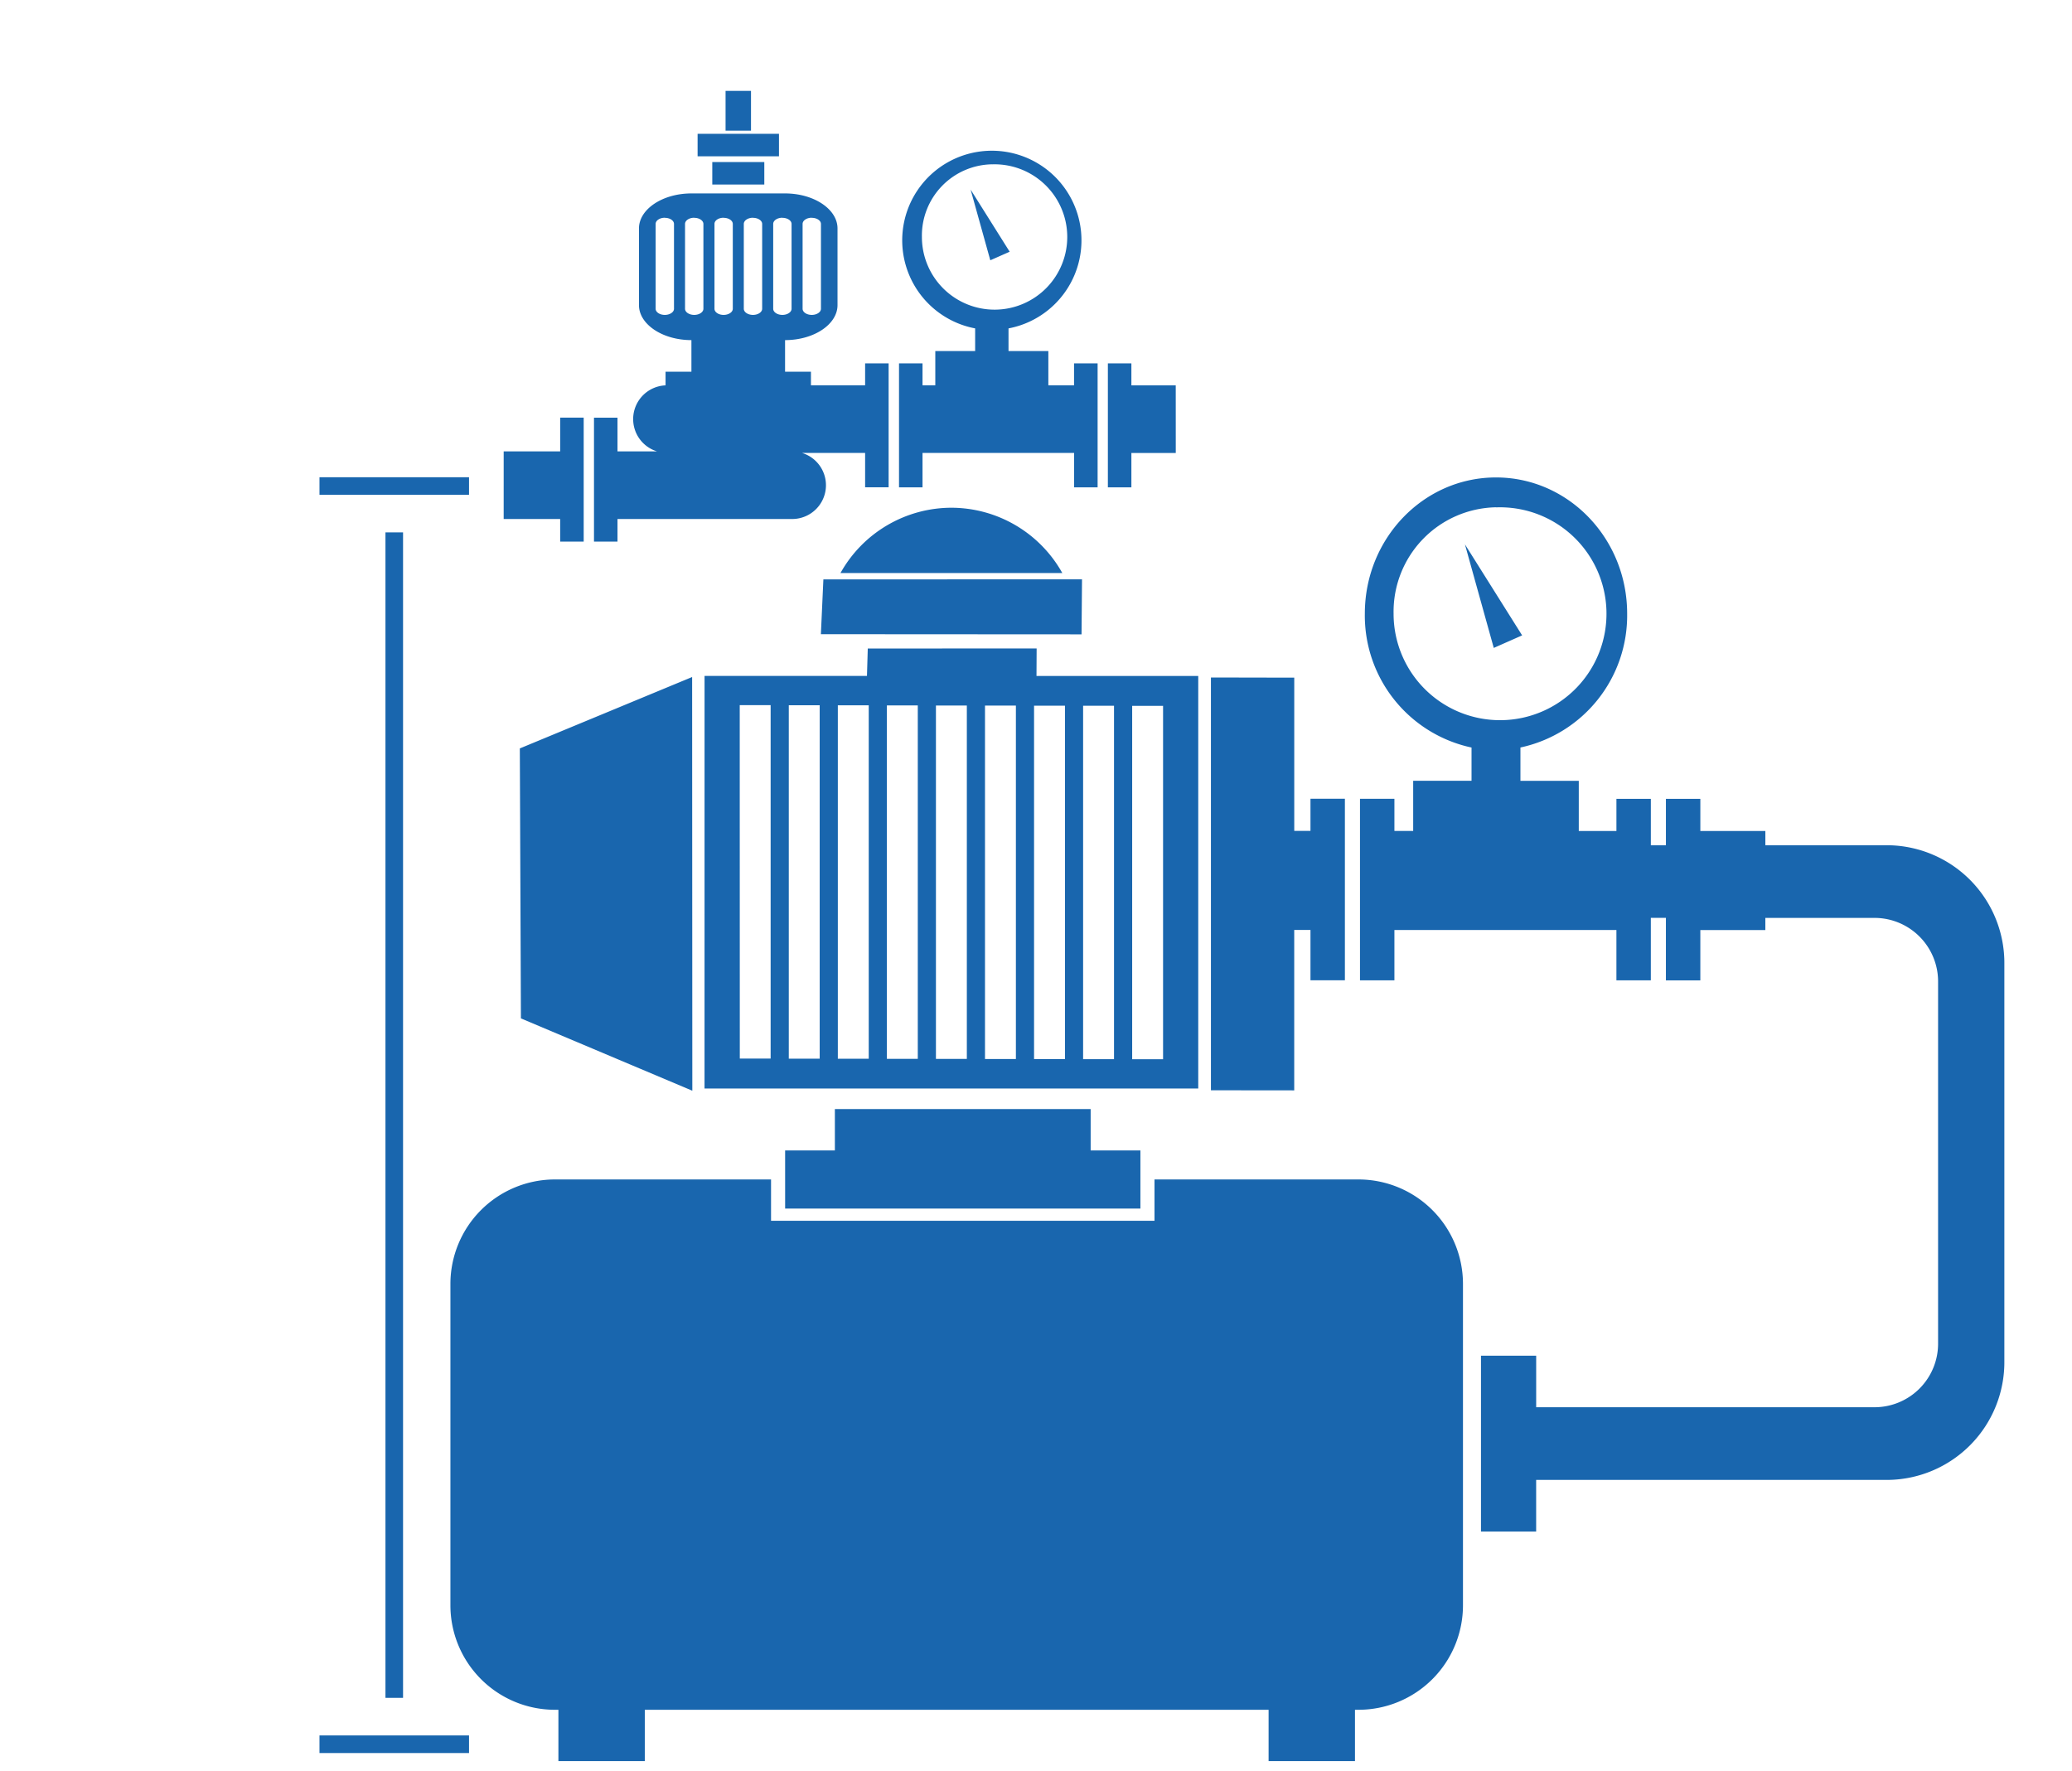 <svg xmlns="http://www.w3.org/2000/svg" width="227" height="194" viewBox="0 0 227 194"><g transform="translate(-833 -1019.047)"><path d="M0,0H227V194H0Z" transform="translate(833 1019.047)" fill="none"></path><path d="M4704.514,6449.262h23.708v4.527h42.01v-4.527h22.378a11.452,11.452,0,0,1,11.418,11.417v35.271a11.451,11.451,0,0,1-11.418,11.417h-.414v5.621h-9.463v-5.621h-68.342v5.621h-9.464v-5.621h-.413a11.451,11.451,0,0,1-11.418-11.417v-35.271A11.451,11.451,0,0,1,4704.514,6449.262Zm-16.607-70.9h-1.928v127.7h1.928Zm-9.156,131.815v1.928h16.384v-1.928Zm0-137.854v1.928h16.384v-1.928Zm97.664,67.168,9.125.01,0-17.577h1.78v5.515h3.771v-19.889h-3.771v3.522h-1.777l0-16.79-9.129-.018Zm-42.732-49.971,28.557.017.051-6.029-28.335.01Zm14.3-13.855a13.945,13.945,0,0,1,12.148,7.153h-24.3A13.945,13.945,0,0,1,4747.986,6375.665Zm-47.163,55.951,18.778,7.923-.021-45.326-18.877,7.823Zm20.118-37.526h17.793l.089-3,18.5-.009-.016,3.014h17.721V6439.3h-54.09Zm9.229,3.215h3.385v38.722h-3.385Zm-5.375-.01h3.386v38.722H4724.8Zm42.994.076h3.385v38.721h-3.385Zm-5.375-.009h3.386v38.721h-3.386Zm-5.374-.01h3.386v38.721h-3.386Zm-5.375-.01h3.385v38.721h-3.385Zm-5.375-.009h3.386v38.721h-3.386Zm-5.374-.009h3.386v38.721h-3.386Zm-5.374-.01h3.386v38.721h-3.386Zm-36.608-27.826h6.189v-3.694h2.576v13.58h-2.576V6376.9h-6.189Zm17.733-8.726h2.835V6357.3c-3.16,0-5.746-1.726-5.746-3.836v-8.4c0-2.11,2.586-3.836,5.746-3.836h10.26c3.16,0,5.746,1.726,5.746,3.836v8.4c0,2.11-2.585,3.836-5.746,3.836v3.465h2.835v1.487h5.935v-2.405h2.575v13.581h-2.575v-3.766h-6.908a3.7,3.7,0,0,1-1.11,7.238H4711.4v2.477h-2.575v-13.58h2.575v3.694h4.331a3.7,3.7,0,0,1,.935-7.234Zm37.7-13.147-4.278-6.809,2.157,7.746Zm-.126,8.4v2.484h4.364v3.754h2.815v-2.405H4764v13.581h-2.576v-3.766h-16.606v3.766h-2.575v-13.581h2.575v2.405h1.4v-3.754h4.365v-2.484a9.819,9.819,0,1,1,3.659,0Zm-1.83-17.971a7.962,7.962,0,1,1-7.658,7.956A7.812,7.812,0,0,1,4752.41,6338.039Zm20.151,24.21H4767.7v-2.405h-2.576v13.581h2.576v-3.766h4.863Zm-50.775-24.468h5.7v2.468h-5.7Zm1.455-7.793h2.787v4.36h-2.787Zm-3.063,4.7h8.915v2.467h-8.915Zm-3.592,9.207h0c.553,0,1.006.3,1.006.672v9.293c0,.37-.453.671-1.006.671h0c-.553,0-1.006-.3-1.006-.671v-9.293C4715.579,6344.193,4716.032,6343.891,4716.585,6343.891Zm16.1,0c.554,0,1.006.3,1.006.672v9.293c0,.37-.453.671-1.006.671s-1.005-.3-1.005-.671v-9.293C4731.678,6344.193,4732.129,6343.891,4732.684,6343.891Zm-9.659,0c.554,0,1.006.3,1.006.672v9.293c0,.37-.452.671-1.006.671s-1-.3-1-.671v-9.293C4722.02,6344.193,4722.471,6343.891,4723.024,6343.891Zm6.439,0h0c.553,0,1.006.3,1.006.672v9.293c0,.37-.453.671-1.006.671h0c-.553,0-1.006-.3-1.006-.671v-9.293C4728.458,6344.193,4728.911,6343.891,4729.464,6343.891Zm-9.659,0h0c.553,0,1.006.3,1.006.672v9.293c0,.37-.453.671-1.006.671h0c-.554,0-1.006-.3-1.006-.671v-9.293C4718.8,6344.193,4719.251,6343.891,4719.805,6343.891Zm6.438,0h0c.553,0,1.006.3,1.006.672v9.293c0,.37-.453.671-1.006.671h0c-.553,0-1.006-.3-1.006-.671v-9.293C4725.238,6344.193,4725.691,6343.891,4726.244,6343.891Zm84.265,45.75-6.266-9.971,3.159,11.344Zm-.186,12.295v3.639h6.392v5.5h4.124v-3.522h3.771v5.083h1.651v-5.083h3.772v3.522h7.122v1.56h13.5a12.9,12.9,0,0,1,12.685,13.035v43.466a12.9,12.9,0,0,1-12.685,13.035h-38.609v5.662H4806v-19.272h6.047v5.648h37.182a6.967,6.967,0,0,0,6.85-7.04v-39.532a6.967,6.967,0,0,0-6.85-7.04h-12.075v1.329h-7.122v5.516h-3.772V6420.6h-1.651v6.845h-3.771v-5.516h-24.322v5.516h-3.771v-19.889h3.771v3.522h2.056v-5.5h6.393v-3.639a14.791,14.791,0,0,1-11.689-14.667c0-8.243,6.433-14.926,14.368-14.926s14.37,6.684,14.37,14.926A14.792,14.792,0,0,1,4810.323,6401.935Zm-2.679-26.319a11.662,11.662,0,1,1-11.217,11.652A11.44,11.44,0,0,1,4807.644,6375.616Zm-77.879,70.456h5.45v-4.533h28.023v4.533h5.45v6.367h-38.923Z" transform="translate(-3810.75 -5300.988)" fill="#1966ae" fill-rule="evenodd"></path></g></svg>